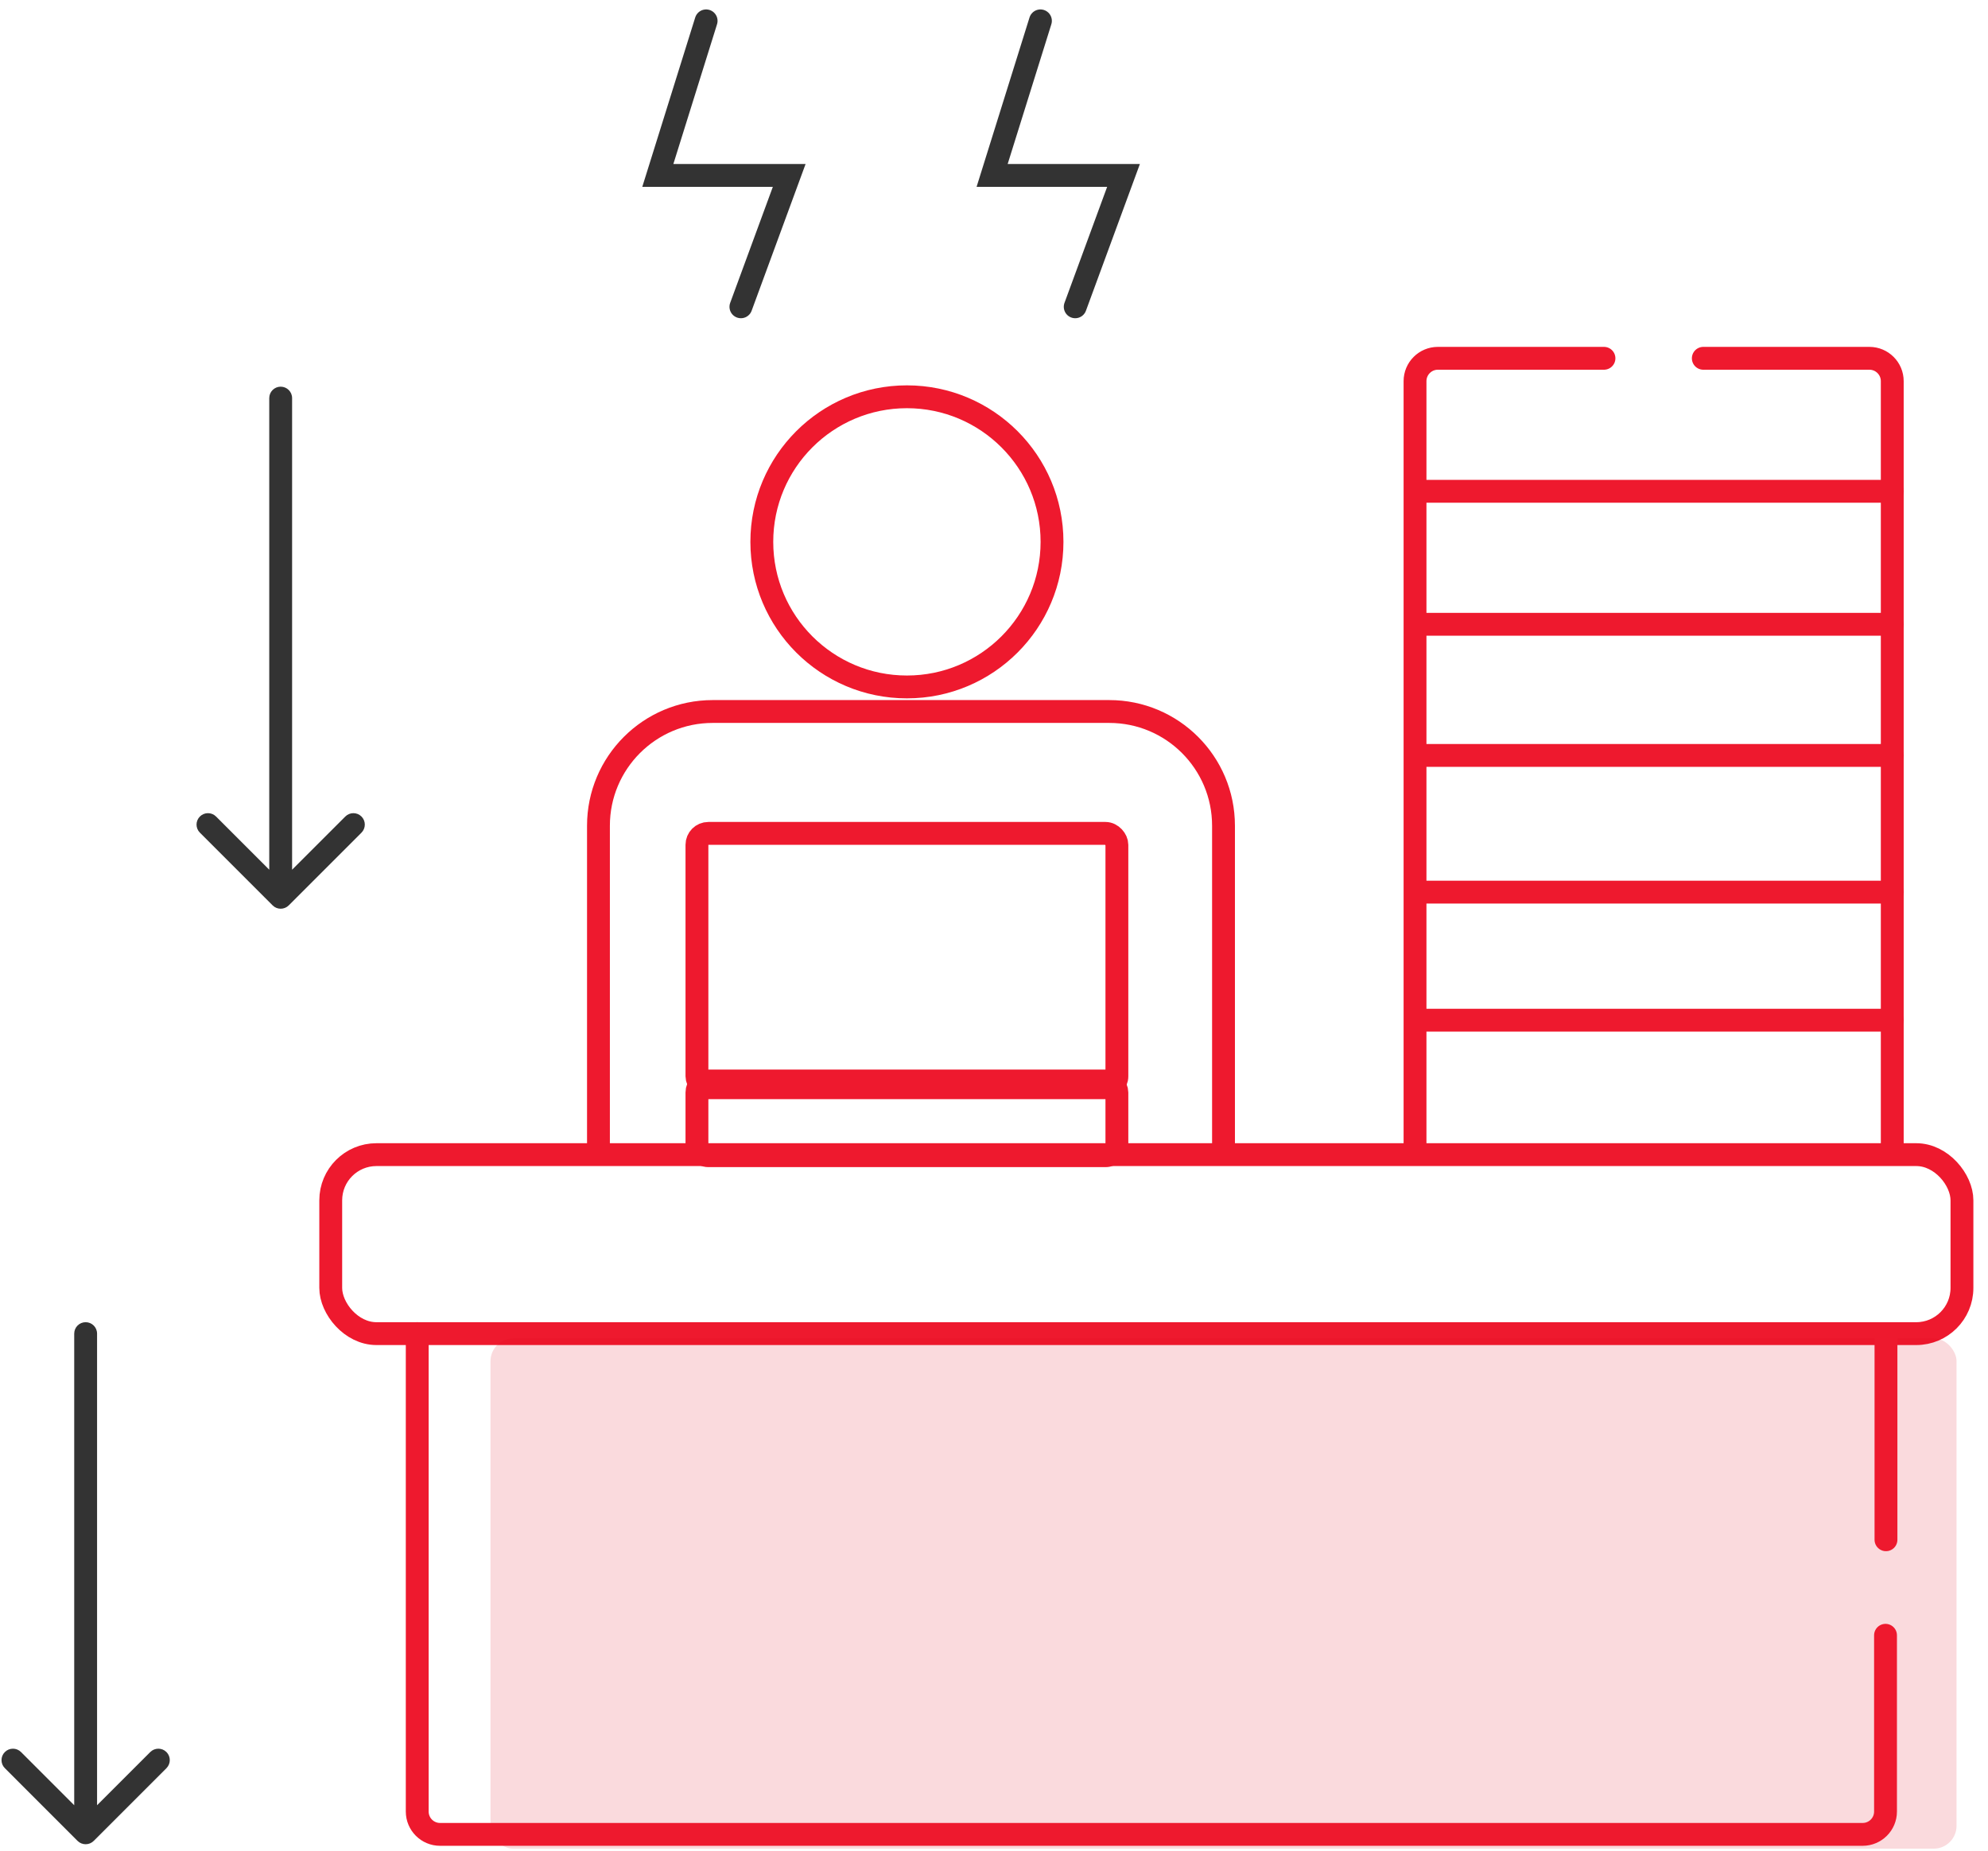 <?xml version="1.0" encoding="UTF-8"?> <svg xmlns="http://www.w3.org/2000/svg" width="87" height="81" viewBox="0 0 87 81" fill="none"><rect x="14.474" y="50.536" width="71.386" height="7.834" rx="2" stroke="#EE192E"></rect><rect x="21.465" y="58.578" width="64.158" height="22.335" rx="1" fill="#E00B20" fill-opacity="0.15"></rect><path d="M18.259 58.37V79.287C18.259 79.84 18.706 80.287 19.259 80.287H81.515C82.067 80.287 82.515 79.84 82.515 79.287V71.573" stroke="#EE192E" stroke-linecap="round"></path><path d="M82.535 67.392L82.535 58.578" stroke="#EE192E" stroke-linecap="round"></path><path d="M30.902 0.913L28.788 7.678H31.663H34.538L32.424 13.428" stroke="#333333" stroke-linecap="round"></path><path d="M45.532 0.913L43.418 7.678H46.293H49.168L47.054 13.428" stroke="#333333" stroke-linecap="round"></path><circle cx="39.689" cy="23.716" r="6.35" stroke="#EE192E"></circle><path d="M26.19 50.333V36.141C26.19 33.379 28.429 31.141 31.19 31.141H48.544C51.306 31.141 53.544 33.379 53.544 36.141V50.333" stroke="#EE192E" stroke-linecap="round"></path><path d="M70.194 15.682H62.925C62.373 15.682 61.925 16.13 61.925 16.682V50.444" stroke="#EE192E" stroke-linecap="round"></path><path d="M74.541 15.682H81.81C82.362 15.682 82.81 16.13 82.81 16.682V50.444" stroke="#EE192E" stroke-linecap="round"></path><path d="M62.033 21.503H82.814" stroke="#EE192E" stroke-linecap="round"></path><path d="M62.033 27.324H82.814" stroke="#EE192E" stroke-linecap="round"></path><path d="M62.033 33.063H82.814" stroke="#EE192E" stroke-linecap="round"></path><path d="M62.033 39.047H82.814" stroke="#EE192E" stroke-linecap="round"></path><path d="M62.033 44.651H82.814" stroke="#EE192E" stroke-linecap="round"></path><rect x="30.5" y="36.475" width="18.378" height="11.133" rx="0.5" stroke="#EE192E"></rect><rect x="30.5" y="47.314" width="18.378" height="3.269" rx="0.5" stroke="#EE192E"></rect><path d="M4.248 58.37C4.248 58.093 4.024 57.87 3.748 57.87C3.472 57.87 3.248 58.093 3.248 58.37L4.248 58.37ZM3.394 80.572C3.59 80.767 3.906 80.767 4.102 80.572L7.284 77.39C7.479 77.195 7.479 76.878 7.284 76.683C7.088 76.488 6.772 76.488 6.576 76.683L3.748 79.511L0.92 76.683C0.724 76.488 0.408 76.488 0.213 76.683C0.017 76.878 0.017 77.195 0.213 77.39L3.394 80.572ZM3.248 58.37L3.248 80.219L4.248 80.219L4.248 58.37L3.248 58.37Z" fill="#333333"></path><path d="M12.783 17.424C12.783 17.148 12.559 16.924 12.283 16.924C12.007 16.924 11.783 17.148 11.783 17.424L12.783 17.424ZM11.93 39.626C12.125 39.822 12.441 39.822 12.637 39.626L15.819 36.444C16.014 36.249 16.014 35.932 15.819 35.737C15.623 35.542 15.307 35.542 15.112 35.737L12.283 38.566L9.455 35.737C9.26 35.542 8.943 35.542 8.748 35.737C8.552 35.932 8.552 36.249 8.748 36.444L11.93 39.626ZM11.783 17.424L11.783 39.273L12.783 39.273L12.783 17.424L11.783 17.424Z" fill="#333333"></path></svg> 